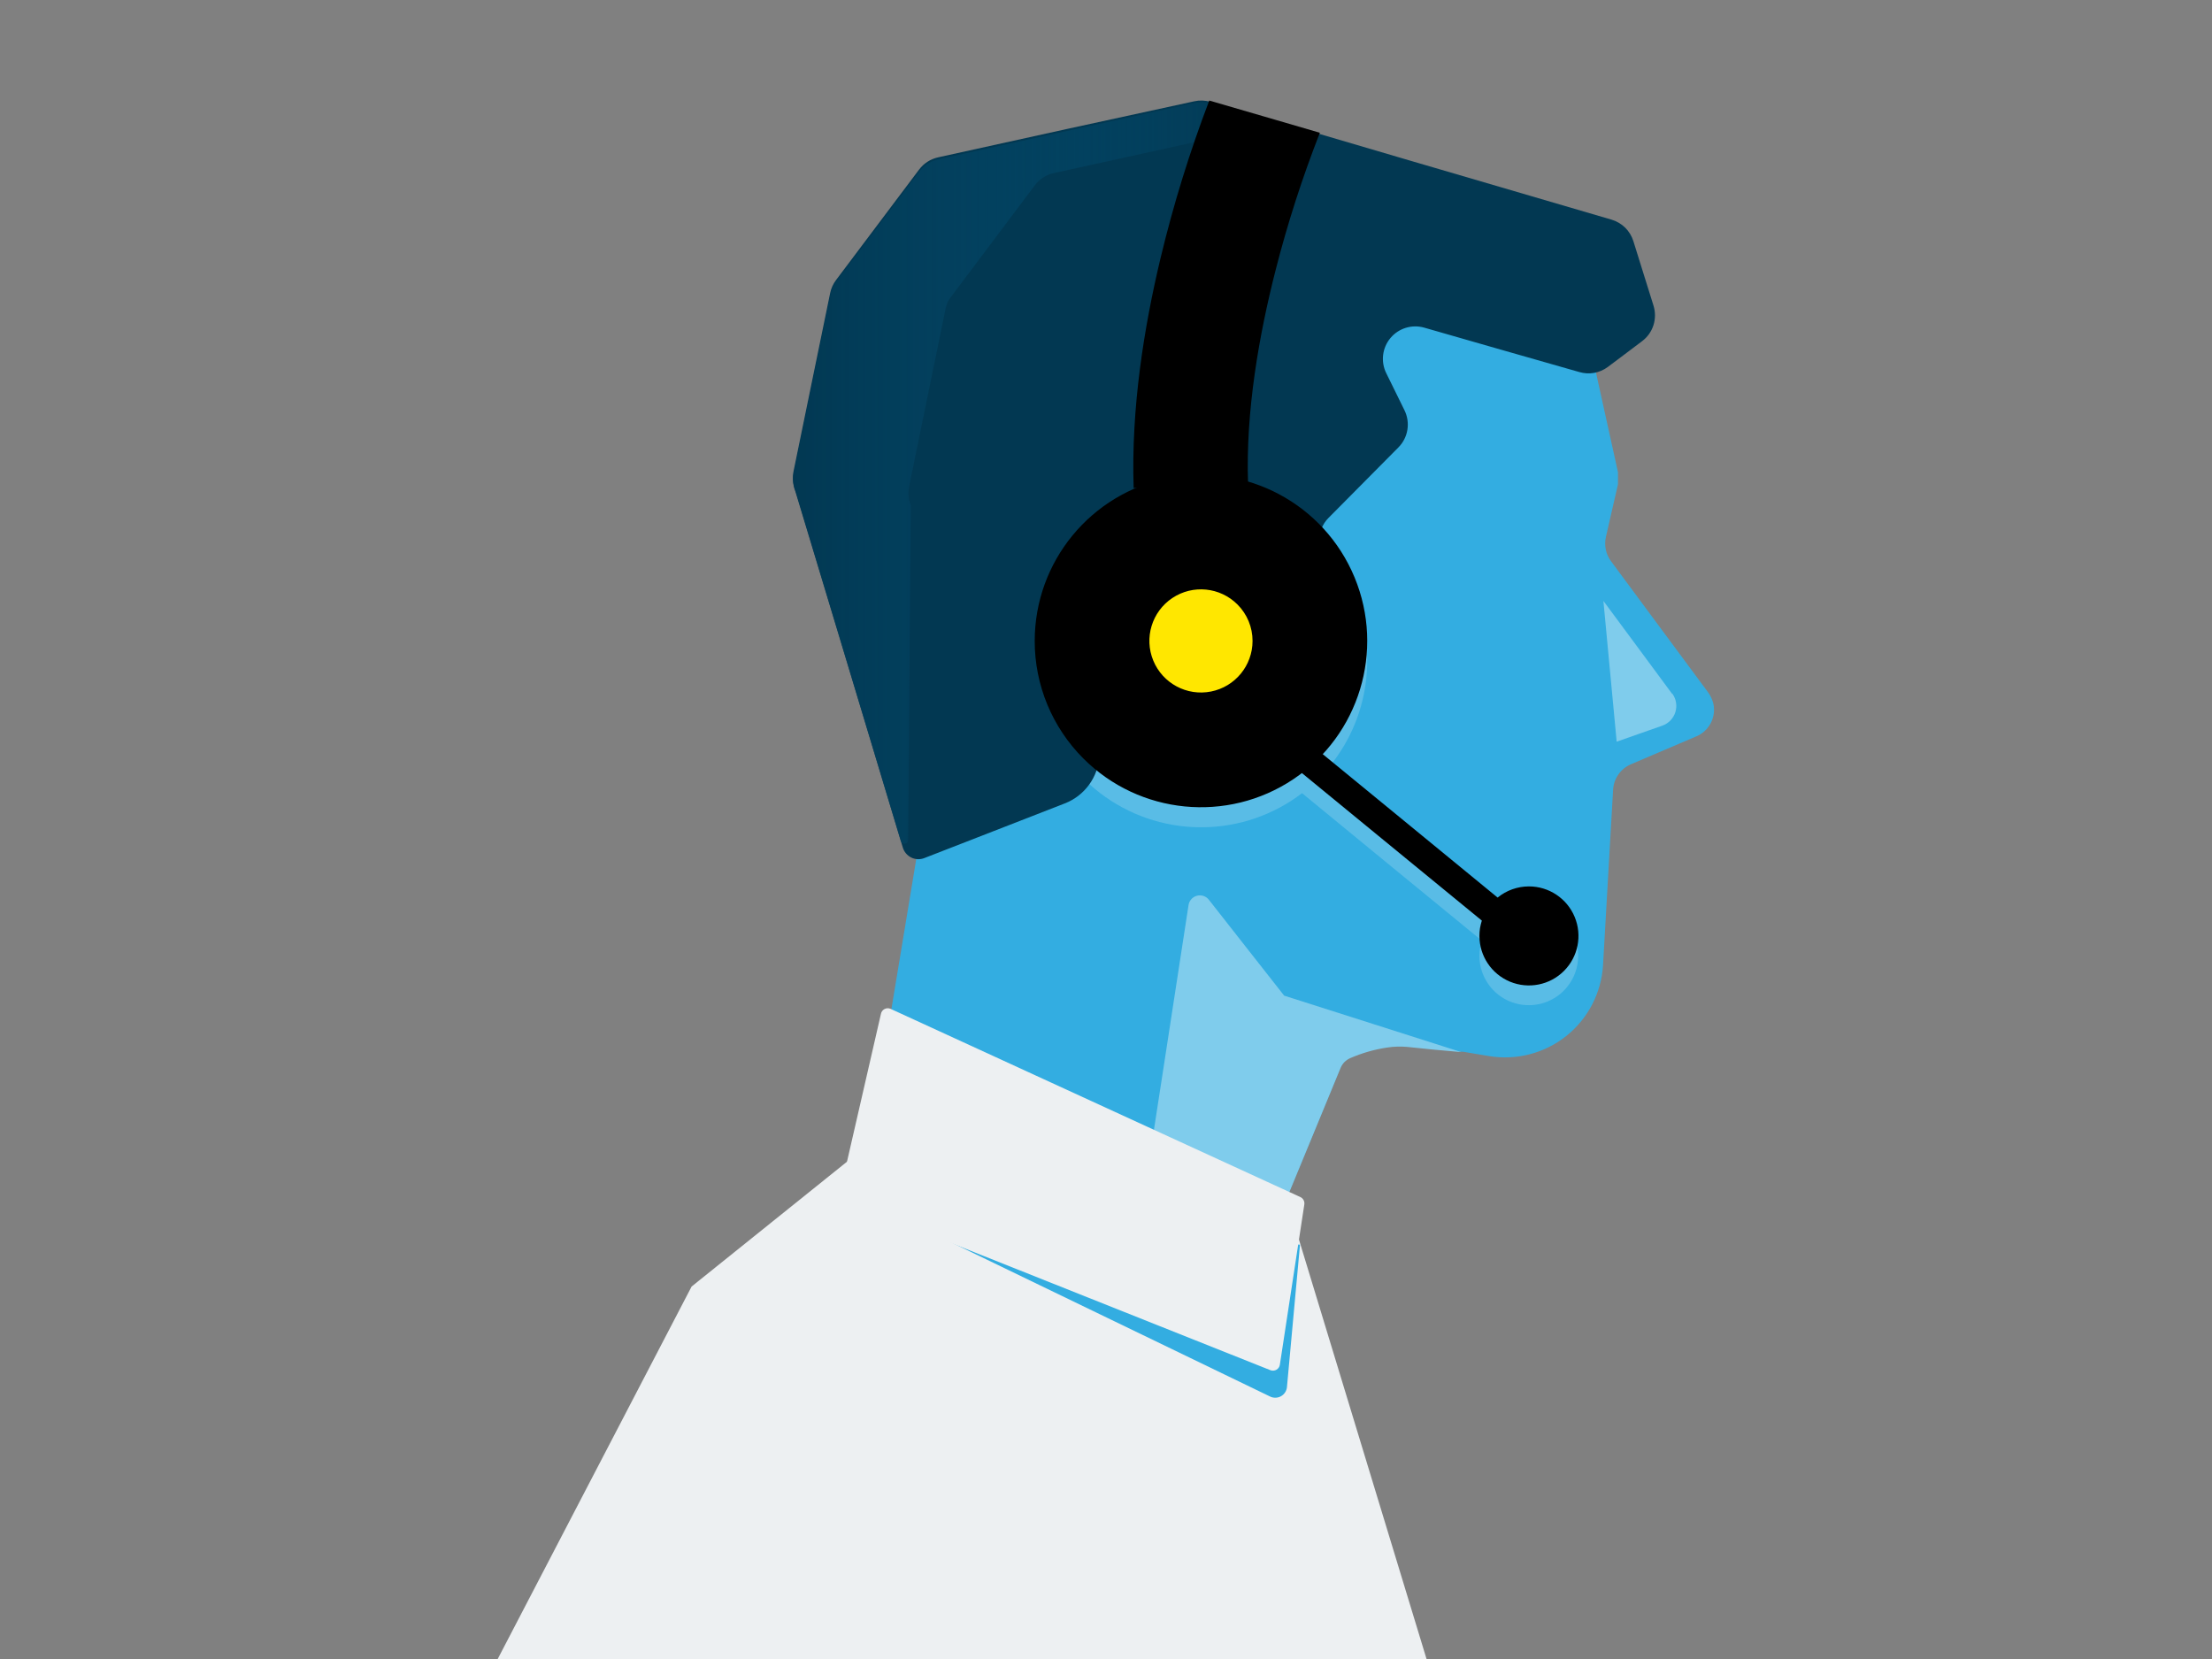 <?xml version="1.0" encoding="UTF-8"?>
<svg width="440px" height="330px" viewBox="0 0 440 330" version="1.1" xmlns="http://www.w3.org/2000/svg" xmlns:xlink="http://www.w3.org/1999/xlink">
    <rect x="0" y="0" width="440" height="330" fill="#808080" stroke="none"/>
    <title>Graphic elements / Icons / Rich icons / support-call</title>
    <defs>
        <linearGradient x1="0.006%" y1="50.001%" x2="100%" y2="50.001%" id="linearGradient-1">
            <stop stop-color="#023852" offset="0%"></stop>
            <stop stop-color="#035D88" stop-opacity="0" offset="100%"></stop>
        </linearGradient>
    </defs>
    <g id="Graphic-elements-/-Icons-/-Rich-icons-/-support-call" stroke="none" stroke-width="1" fill="none" fill-rule="evenodd">
        <g id="Asset-109" transform="translate(99, 19)">
            <path d="M62.1,74.47 L62.1,74.47 L67.46,53.58 L72.82,32.69 C73.312,31.136 74.33,29.803 75.7,28.92 C77.07,27.907 78.506,26.989 80,26.17 L80,26.17 L99.78,18.6 L119.5,11 L119.5,11 C121.083,10.029 122.758,9.215 124.5,8.57 C126.09,7.917 127.892,8.027 129.39,8.87 L172.99,27.87 L216.6,46.87 L216.66,46.87 C216.664,46.89 216.664,46.91 216.66,46.93 L219.75,60.93 L222.84,74.93 L222.84,77.33 L221.64,82.56 L220.44,87.8 C220.06,89.472 220.424,91.228 221.44,92.61 L231.06,105.61 L240.69,118.61 C241.056,119.096 241.352,119.631 241.57,120.2 C241.793,120.765 241.918,121.363 241.94,121.97 C242.028,124.344 240.644,126.526 238.46,127.46 L231.94,130.24 L225.43,133.02 C223.377,133.892 221.997,135.853 221.87,138.08 L220.87,155.52 L219.87,172.95 C219.547,178.477 216.893,183.607 212.567,187.063 C208.242,190.519 202.652,191.976 197.19,191.07 L194.62,190.64 L192.05,190.21 L191.88,190.21 L191.71,190.21 L187.04,189.71 L182.37,189.21 C178.058,188.764 173.704,189.453 169.74,191.21 C169.258,191.423 168.823,191.729 168.46,192.11 C168.096,192.488 167.807,192.933 167.61,193.42 L160.27,211.21 L152.93,229 C152.898,229.073 152.815,229.108 152.74,229.08 L116.59,214.49 L80.38,200 C77.597,198.869 75.963,195.966 76.44,193 L79.89,172.22 L83.33,151.44 L83.33,151.44 L73,117.05 L62.72,82.8 C62.214,81.491 61.943,80.103 61.92,78.7 C61.827,77.288 61.887,75.869 62.1,74.47 Z" id="Path" fill="#33ADE1"></path>
            <path d="M143.47,119.79 L142.47,110.17 L141.47,100.54 C141.459,100.442 141.421,100.348 141.36,100.27 C141.302,100.189 141.222,100.127 141.13,100.09 L136.39,98.16 L131.66,96.24 C131.534,96.195 131.396,96.195 131.27,96.24 C131.143,96.285 131.037,96.373 130.97,96.49 L129.43,99.25 L127.93,102 C127.83,102.177 127.83,102.393 127.93,102.57 C128.037,102.74 128.23,102.836 128.43,102.82 L131.35,102.6 L134.26,102.38 C134.372,102.375 134.484,102.402 134.58,102.46 C134.68,102.515 134.758,102.604 134.8,102.71 L138.6,111.39 L142.4,120.06 C142.51,120.304 142.779,120.434 143.039,120.368 C143.298,120.301 143.472,120.057 143.45,119.79 L143.47,119.79 Z" id="Path" fill="#99D7F0"></path>
            <path d="M233.6,119 L226.77,109.76 L219.94,100.53 L221.26,114.53 L222.58,128.53 L227.11,126.94 L231.64,125.35 C232.889,124.919 233.859,123.921 234.253,122.66 C234.648,121.399 234.42,120.026 233.64,118.96 L233.6,119 Z" id="Path" fill="#7FCCEC" style="mix-blend-mode: multiply;"></path>
            <path d="M191.67,190.28 L174.05,184.66 L156.44,179.05 L148.93,169.49 L141.42,159.92 C140.847,159.235 139.927,158.947 139.066,159.184 C138.206,159.421 137.562,160.138 137.42,161.02 L132.94,190.15 L128.45,219.27 L140.66,224.27 L152.87,229.27 L160.27,211.35 L167.66,193.43 C167.839,192.994 168.1,192.597 168.43,192.26 C168.762,191.931 169.152,191.666 169.58,191.48 C171.929,190.455 174.404,189.746 176.94,189.37 C178.263,189.165 179.607,189.125 180.94,189.25 L186.33,189.8 L191.67,190.28 Z" id="Path" fill="#7FCCEC" style="mix-blend-mode: multiply;"></path>
            <g id="Group" opacity="0.5" style="mix-blend-mode: multiply;" transform="translate(106, 79)" fill="#7FCCEC">
                <path d="M33.89,0.42 C47.044,0.423 58.945,8.22 64.2,20.279 C69.455,32.338 67.063,46.364 58.11,56 L75.51,70.26 L92.9,84.53 C94.656,83.096 96.853,82.311 99.12,82.31 C103.23,82.318 106.9,84.886 108.318,88.744 C109.735,92.602 108.6,96.934 105.472,99.602 C102.345,102.269 97.888,102.706 94.302,100.698 C90.715,98.689 88.76,94.66 89.4,90.6 C89.488,90.096 89.608,89.598 89.76,89.11 L71.86,74.44 L54,59.77 C42.537,68.526 26.721,68.842 14.917,60.551 C3.113,52.259 -1.955,37.274 2.394,23.52 C6.743,9.766 19.505,0.418 33.93,0.42 L33.89,0.42 Z" id="Path" style="mix-blend-mode: multiply;"></path>
            </g>
            <path d="M154.55,130.33 L156.3,128.19 L158.06,126.05 L178.48,142.79 L198.9,159.54 C200.656,158.106 202.853,157.321 205.12,157.32 C209.105,157.316 212.7,159.713 214.227,163.394 C215.755,167.074 214.915,171.312 212.099,174.131 C209.282,176.951 205.045,177.795 201.363,176.271 C197.681,174.747 195.28,171.155 195.28,167.17 C195.279,166.644 195.319,166.119 195.4,165.6 C195.489,165.1 195.609,164.605 195.76,164.12 L175.15,147.23 L154.55,130.33 Z" id="Path" fill="#000000"></path>
            <path d="M84.87,151.68 C84.028,152.015 83.084,151.979 82.27,151.58 C81.453,151.178 80.84,150.453 80.58,149.58 L69.88,114 L59.18,78.43 C58.949,77.843 58.801,77.227 58.74,76.6 C58.687,75.975 58.724,75.345 58.85,74.73 L62.49,57 L66.13,39.3 C66.322,38.365 66.718,37.484 67.29,36.72 L75.56,25.72 L83.83,14.72 C84.757,13.488 86.094,12.629 87.6,12.3 L113.07,6.69 L138.55,1.15 C139.612,0.913 140.717,0.951 141.76,1.26 L181.66,13 L221.56,24.69 C222.578,24.995 223.507,25.54 224.27,26.28 C225.023,27.028 225.582,27.947 225.9,28.96 L227.9,35.37 L229.9,41.77 C230.3,43.043 230.3,44.407 229.9,45.68 C229.497,46.95 228.706,48.062 227.64,48.86 L224.22,51.44 L220.81,54 C219.181,55.211 217.075,55.582 215.13,55 L199.72,50.6 L184.32,46.18 C181.863,45.47 179.219,46.279 177.58,48.241 C175.94,50.203 175.615,52.949 176.75,55.24 L178.56,58.92 L180.37,62.6 C180.964,63.808 181.167,65.171 180.95,66.5 C180.735,67.83 180.105,69.059 179.15,70.01 L172.21,77.01 L165.27,84.01 C164.636,84.642 164.145,85.402 163.83,86.24 C163.506,87.074 163.359,87.966 163.4,88.86 L163.87,99.63 L164.35,110.4 L158.12,110.26 L151.9,110.13 L150.97,102.98 L150.05,95.83 C149.895,94.588 149.377,93.419 148.56,92.47 C147.747,91.521 146.678,90.826 145.48,90.47 L141.12,89.18 L136.76,87.88 C135.448,87.498 134.049,87.536 132.76,87.99 L129.76,89.05 L126.76,90.11 C125.632,90.495 124.635,91.188 123.88,92.11 C123.13,93.052 122.655,94.184 122.51,95.38 L121.63,102.79 L120.75,110.2 C120.75,110.51 120.57,113.76 120.37,117.95 C120.17,122.14 119.92,127.27 119.69,131.35 C119.444,135.589 116.742,139.293 112.78,140.82 L98.78,146.27 L84.87,151.68 Z" id="Path" fill="#023852"></path>
            <path d="M58.89,75.09 L62.53,57.39 L66.17,39.69 C66.362,38.755 66.758,37.874 67.33,37.11 L75.6,26.11 L83.87,15.11 C84.331,14.499 84.896,13.974 85.54,13.56 C86.182,13.146 86.893,12.852 87.64,12.69 L113.12,7.08 L138.59,1.51 C139.652,1.273 140.757,1.311 141.8,1.62 L148.56,3.62 L155.33,5.62 L133,10.51 L110.63,15.43 C109.88,15.59 109.165,15.884 108.52,16.3 C107.878,16.717 107.313,17.241 106.85,17.85 L98.59,28.85 L90.32,39.85 C90.02,40.205 89.759,40.59 89.54,41 C89.349,41.438 89.201,41.893 89.1,42.36 L85.46,60.1 L81.83,77.8 C81.699,78.418 81.662,79.051 81.72,79.68 C81.771,80.306 81.92,80.92 82.16,81.5 L81.9,114.8 L81.64,148.1 C81.641,148.468 81.371,148.781 81.006,148.834 C80.642,148.887 80.294,148.663 80.19,148.31 L69.71,113.55 L59.22,78.79 C58.992,78.216 58.844,77.614 58.78,77 C58.723,76.361 58.76,75.718 58.89,75.09 Z" id="Path" fill="url(#linearGradient-1)"></path>
            <path d="M141.54,1 L152.54,4.2 L163.54,7.41 C160.047,16.324 157.109,25.444 154.74,34.72 C151.48,47.48 148.74,62.78 149.26,77.32 L137.88,77.7 L126.5,78.08 C125.97,62.24 128.56,46.08 131.87,32.26 C134.418,21.643 137.648,11.201 141.54,1 L141.54,1 Z" id="Path" fill="#000000"></path>
            <path d="M106.82,108.5 C106.821,92.723 117.967,79.143 133.442,76.067 C148.917,72.99 164.409,81.274 170.445,95.851 C176.48,110.429 171.377,127.24 158.257,136.002 C145.137,144.765 127.653,143.039 116.5,131.88 C110.295,125.683 106.812,117.27 106.82,108.5 Z" id="Path" fill="#000000"></path>
            <path d="M150.15,108.5 C150.145,113.394 146.684,117.604 141.882,118.555 C137.081,119.505 132.277,116.932 130.408,112.408 C128.538,107.885 130.125,102.671 134.196,99.955 C138.268,97.238 143.691,97.777 147.15,101.24 C149.077,103.164 150.157,105.777 150.15,108.5 L150.15,108.5 Z" id="Path" fill="#FFE700"></path>
            <polygon id="Path" fill="#EDF0F2" points="184.76 311 0 311 38.57 236.91 72.98 209.27 158.17 223.58"></polygon>
            <path d="M159.59,228.59 L157,256.85 C156.945,257.642 156.492,258.352 155.797,258.736 C155.102,259.12 154.26,259.125 153.56,258.75 L70.79,218.75 L159.59,228.59 Z" id="Path" fill="#33ADE1"></path>
            <path d="M153.7,253.55 L68.92,219.78 C68.281,219.53 67.923,218.848 68.08,218.18 L76.23,182.68 C76.308,182.263 76.574,181.905 76.951,181.71 C77.328,181.515 77.774,181.504 78.16,181.68 L159.66,219.11 C160.221,219.37 160.543,219.969 160.45,220.58 L155.59,252.42 C155.539,252.848 155.293,253.229 154.923,253.45 C154.553,253.671 154.101,253.708 153.7,253.55 L153.7,253.55 Z" id="Path" fill="#EDF0F2"></path>
        </g>
    </g>
</svg>